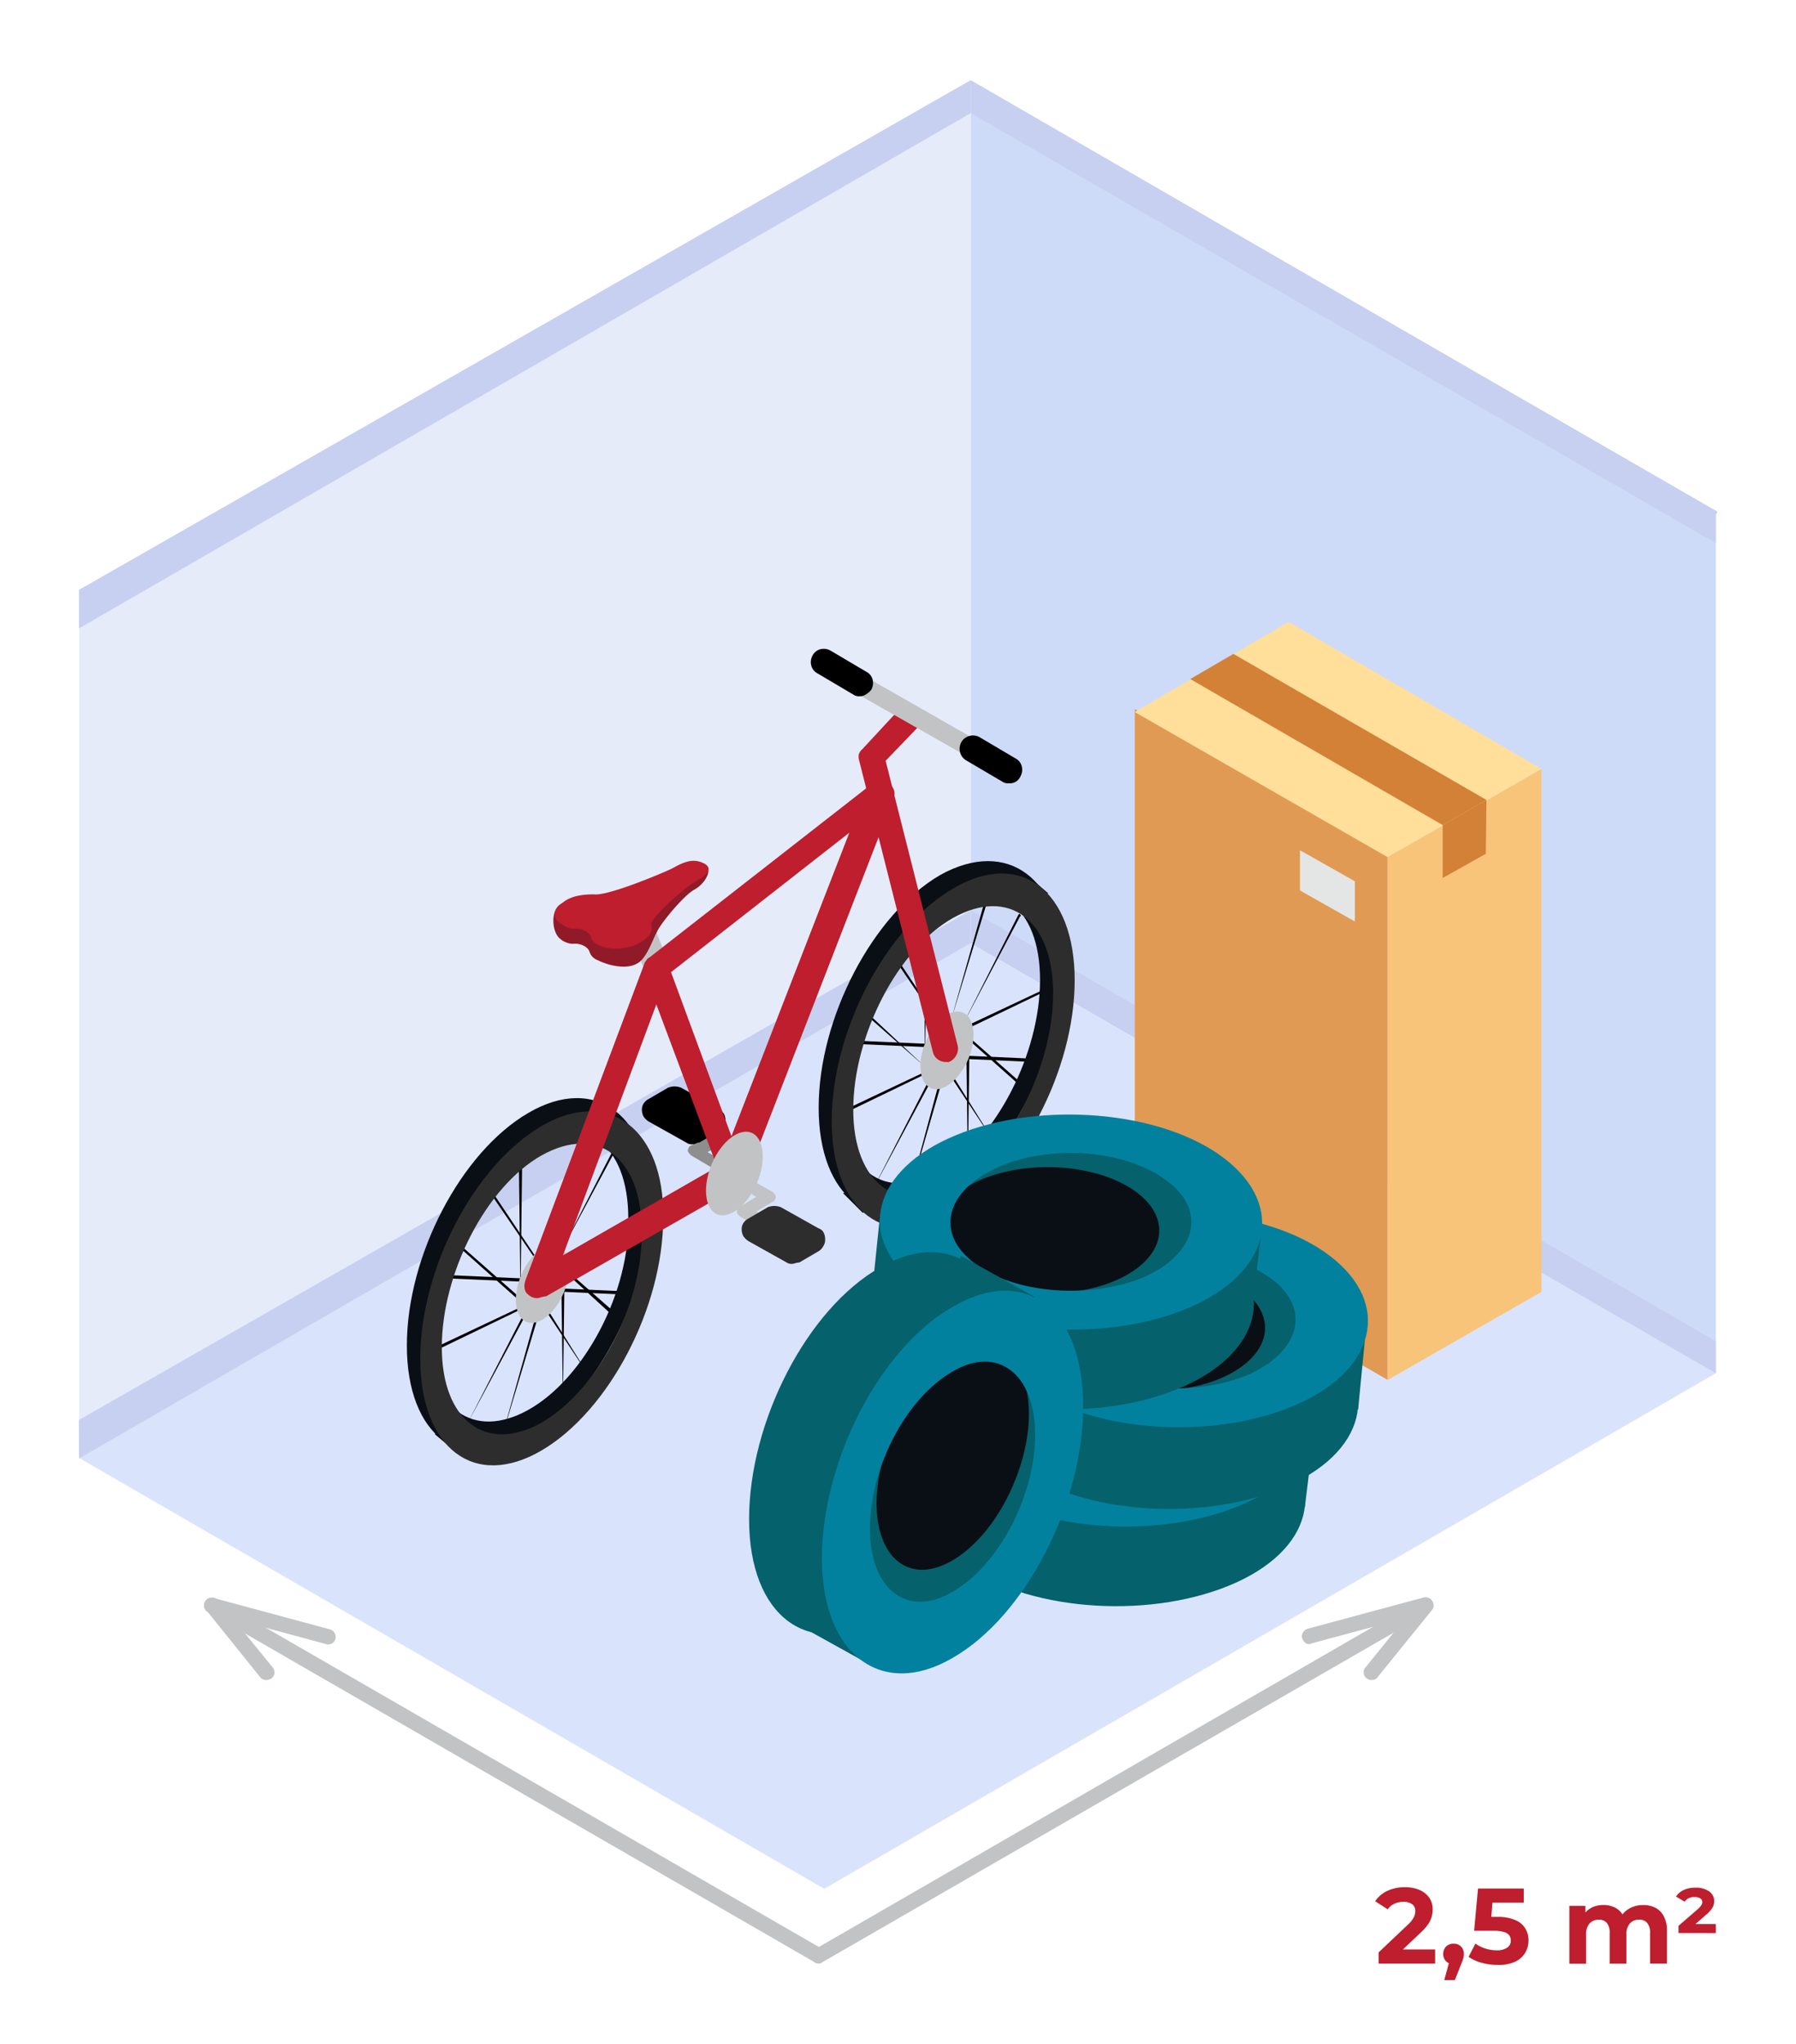 <svg id="Layer_1" data-name="Layer 1" xmlns="http://www.w3.org/2000/svg" viewBox="0 0 560 637"><defs><style>.cls-1{fill:#b9cbea;}.cls-2{fill:#e5ebf9;}.cls-3{fill:#dae3fc;}.cls-4{fill:#cddbf9;}.cls-5{fill:#c7d0f0;}.cls-6{fill:#f8c47a;}.cls-7{fill:#e19a54;}.cls-8{fill:#e4e6e6;}.cls-9{fill:#ffdf9a;}.cls-10{fill:#d38137;}.cls-11{fill:#8e8e8e;}.cls-12{fill:#c2c3c4;}.cls-13{fill:#0a0f15;}.cls-14{fill:#2d2d2d;}.cls-15{fill:#be1e2d;}.cls-16{fill:#911a28;}.cls-17{fill:#05616b;}.cls-18{fill:#02819f;}.cls-19{isolation:isolate;}</style></defs><path class="cls-1" d="M535,160.42c-.1,0-.2,0-.2-.1l-232-133.89-232,133.89c-.11,0-.11.1-.21.1h-.2c-.1,0-.1,0-.21-.1a.1.1,0,0,1-.1-.1c0-.1-.1-.1-.1-.2v-.21c0-.1.1-.1.1-.2a.35.35,0,0,1,.21-.1L302.71,25.31l.2.1L535.16,159.3c.11.1.21.1.21.21v.3a.23.23,0,0,1-.21.21c0,.3-.1.3-.2.4Z"/><path class="cls-2" d="M302.71,294l-278,159.25V185.16l278-159.24Z"/><path class="cls-3" d="M535,428,257,588.68,24.63,454.38,302.6,294Z"/><path class="cls-4" d="M535,428,302.71,294V25.92L535,159.91Z"/><path class="cls-5" d="M24.63,454.58,302.6,294V283.73l-278,158.84Z"/><path class="cls-5" d="M302.71,294,535,428V418L302.71,283.73Z"/><path class="cls-5" d="M24.63,195.86l278-160.58V25l-278,158.84Z"/><path class="cls-5" d="M302.71,35.28,535,169.28v-10L302.71,25Z"/><path class="cls-6" d="M432.63,267.13l48-27.49v163l-48,27.49Z"/><path class="cls-7" d="M432.63,266.83,353.82,221V384.53l78.81,45.52Z"/><path class="cls-8" d="M422.45,274.67,405.34,265v12.53l17.11,9.67Z"/><path class="cls-9" d="M432.63,267.13l48-27.49-78.81-45.82-48,28.1Z"/><path class="cls-10" d="M449.84,257.15l13.64-7.84L384.57,203.8l-13.44,7.84Z"/><path class="cls-10" d="M449.84,257.15v16.5l13.44-7.54.2-16.8Z"/><path d="M296.6,317.74c-.41,0-.41-.51,0,0l10.28-36.35a.38.38,0,0,1,.1-.31.39.39,0,0,1,.31-.1.37.37,0,0,1,.3.1.36.36,0,0,1,.11.31Z"/><path d="M300.26,319.26c-.51,0-.51-.51,0,0l17.31-34.21s.51-.51.51,0c0,0,.51.51,0,.51l-17.82,33.7C300.77,318.75,300.77,319.26,300.26,319.26Z"/><path class="cls-11" d="M228.68,367.83c-.51,0-.51,0-1-.51l-12.21-7.23c-.51-.51-1-1-1-1.52s.51-1.53,1-1.53l5.7-3.06-2-1c-1-.51-1.53-2-.51-2.55s2-1.53,2.55-.51l5.09,3.06c.51.51,1,1,1,1.52s-.51,1.53-1,1.53l-5.7,3.06,9.16,5.09c1,.51,1.53,2,.51,2.54C229.7,367.83,229.19,367.83,228.68,367.83Z"/><path d="M216,356.63a2.91,2.91,0,0,1-2-.51l-11.81-6.62a5.4,5.4,0,0,1-1.53-1.52,4.6,4.6,0,0,1-.51-2,3.59,3.59,0,0,1,.51-2,4.06,4.06,0,0,1,1.53-1.42l6.11-3.56a5.6,5.6,0,0,1,4.07,0l11.81,6.61a5.57,5.57,0,0,1,1.53,1.53,4.7,4.7,0,0,1,.51,2,3.62,3.62,0,0,1-.51,2,4.17,4.17,0,0,1-1.53,1.43L218,356.12C217.48,356,216.87,356.63,216,356.63Z"/><path d="M322.66,331l-22.5-1c-.51,0-.51,0-.51-.5s0-.51.51-.51l22.5,1c.61,0,.61,0,0,1C323.27,330.57,323.27,331,322.66,331Z"/><path d="M319.61,339.73l-18.43-16.39v-.51h.51l17.92,15.78C320.22,338.71,320.22,339.12,319.61,339.73Z"/><path d="M293.13,319.77l-13.84-20.36v-.51h.51l13.33,20C293.54,319.26,293.54,319.26,293.13,319.77Z"/><path d="M288.45,331l-.51-41.44c0-.51,0-.51.51-.51s.51,0,.51.51Z"/><path d="M301.28,320.79c-.51-.51-.51-1,0-1L326.33,308h.51v.51Z"/><path d="M282.85,374.45c-.51,0-.51-.51,0,0l10.28-38.28a.36.36,0,0,1,.11-.31.37.37,0,0,1,.3-.1.39.39,0,0,1,.31.1.38.38,0,0,1,.1.31Z"/><path d="M272.06,370.89c-.41,0-.41-.51,0,0l17.31-33.71s.51-.5.51,0c0,0,.51.51,0,.51Z"/><path d="M290,326.39l-22.5-1c-.51,0-.51,0-.51-.51s0-.51.51-.51l22.5,1A.71.71,0,0,1,290,326.39Z"/><path d="M288.45,332.5l-17.92-15.78v-.51H271Z"/><path d="M310.44,356.63l-14.25-21.48v-.51h.51l13.74,22C311.06,356,311.06,356.63,310.44,356.63Z"/><path d="M301.79,364.27l-.51-39.92c0-.5,0-.5.51-.5s.51,0,.51.5Z"/><path d="M263.5,346.86c-.5-.51-.5-1,0-1L288.55,334h.51v.51Z"/><path class="cls-12" d="M301.89,330.16c2.75-6.52,2-13-1.63-14.56s-8.86,2.44-11.61,9-2,13,1.63,14.56S299.14,336.57,301.89,330.16Z"/><path d="M170.44,390.33c-.51,0-.51-.5,0,0L180.72,354a.35.35,0,0,1,.11-.3.37.37,0,0,1,.3-.1.39.39,0,0,1,.31.1.37.37,0,0,1,.1.3Z"/><path d="M174,391.86c-.51,0-.51-.61,0,0l17.31-33.7s.51-.51.51,0c0,0,.51.51,0,.51Z"/><path d="M197,403.57l-22.51-1c-.51,0-.51,0-.51-.51s0-.5.51-.5l22.51,1,.2.21c0,.1.1.2.1.3a.39.39,0,0,1-.1.31C197.12,403.47,197,403.47,197,403.57Z"/><path d="M193.45,412.23l-17.92-16.4v-.51H176L194,411.11C194,411.82,194,411.82,193.45,412.23Z"/><path d="M166.88,392.37,153,372v-.51h.51l13.34,19.95C167.39,391.86,167.39,392.37,166.88,392.37Z"/><path d="M162.29,404.08l-.5-41.44c0-.51,0-.51.5-.51s.51,0,.51.51l-.51,41.44C162.8,403.57,162.8,404.08,162.29,404.08Z"/><path d="M175,393.9c-.51-.51-.51-1,0-1l25-11.81h.51v.51Z"/><path d="M156.59,447.56c-.4,0-.4-.51,0,0l10.69-38.29a.35.35,0,0,1,.11-.3.37.37,0,0,1,.3-.1.4.4,0,0,1,.31.1.37.37,0,0,1,.1.3l-11.51,38.29C157.1,447.05,157.1,447.56,156.59,447.56Z"/><path d="M145.9,443.38c-.51,0-.51-.4,0,0l17.31-33.7s.51-.51.51,0c0,0,.51.51,0,.51Z"/><path d="M163.82,399.5l-22.5-1c-.51,0-.51,0-.51-.51s0-.51.51-.51l22.5,1A.71.71,0,0,1,163.82,399.5Z"/><path d="M162.29,405.71l-18.43-16.39v-.51h.51l17.92,15.78C162.8,405.1,162.8,405.1,162.29,405.71Z"/><path d="M184.19,429.64l-14.26-21.49v-.51h.51Z"/><path d="M175.53,437.38,175,397.46c0-.51,0-.51.51-.51s.51,0,.51.51l-.51,39.92C176,436.77,176,437.38,175.53,437.38Z"/><path d="M137.76,420c-.51-.5-.51-1,0-1l25-11.81h.51v.5Z"/><path class="cls-12" d="M175.73,403c2.75-6.52,2-13-1.62-14.56s-8.86,2.44-11.61,9-2,13,1.63,14.56S173,409.48,175.73,403Z"/><path class="cls-12" d="M204.65,305.42a3.84,3.84,0,0,1-2.14-.72,3.4,3.4,0,0,1-1.32-1.83l-6.62-16.39a3.45,3.45,0,0,1-.41-1.53,3.86,3.86,0,0,1,.21-1.53,3.91,3.91,0,0,1,.91-1.32,3.7,3.7,0,0,1,1.33-.82c2-.5,4.58,0,5.09,2l6.62,16.39a3.45,3.45,0,0,1,.41,1.53,3.86,3.86,0,0,1-.21,1.53,3.82,3.82,0,0,1-.91,1.32,3.7,3.7,0,0,1-1.33.82,2,2,0,0,1-.71.51A2.84,2.84,0,0,1,204.65,305.42Z"/><path class="cls-13" d="M293.13,272.73c-21,12.22-37.87,44.5-37.87,72.5s16.9,40.93,37.87,28.61S331,329.34,331,301.34C331.42,273.85,314.11,261,293.13,272.73Zm0,92.46c-17.3,9.67-31.15-.51-31.15-23.53s13.85-50.09,31.15-59.76,31.16.5,31.16,23.52S310.44,355.51,293.13,365.19Z"/><path class="cls-13" d="M320.22,272.73l6.62,5.7-2.55.92-5.09-6.11Z"/><path class="cls-13" d="M269,378l-6.11-6.1,2.14-1,5.09,6.62Z"/><path class="cls-14" d="M297.21,276.91c-21,12.21-37.88,44.49-37.88,72.49s16.9,40.93,37.88,28.61,37.88-44.49,37.88-72.49S318.08,264.59,297.21,276.91Zm0,92.45c-17.31,9.67-31.16-.51-31.16-23.52s13.85-50.1,31.16-59.77,31.16.51,31.16,23.52S314.52,359.69,297.21,369.36Z"/><path class="cls-15" d="M295.07,331a4.29,4.29,0,0,1-2.65-.81,4,4,0,0,1-1.53-2.24l-23-90.93a4.21,4.21,0,0,1-.1-1.93,3.68,3.68,0,0,1,1.12-1.63l11.81-12.73a4.1,4.1,0,0,1,2.85-1.22,4,4,0,0,1,2.85,1.22,4,4,0,0,1,1.12,2.85,4.32,4.32,0,0,1-1.12,2.85l-10.28,10.69L298.63,326a4.34,4.34,0,0,1-.61,3.16,4.49,4.49,0,0,1-2.44,1.93C295.68,331,295.68,331,295.07,331Z"/><path class="cls-13" d="M164.74,346.86c-21,12.22-37.88,44.49-37.88,72.49s16.9,40.94,37.88,28.62,37.88-44.5,37.88-72.5C203.12,347.88,185.82,334.54,164.74,346.86Zm0,92.55c-17.31,9.68-31.16-.51-31.16-23.52s13.85-50.09,31.16-59.77,31.16.51,31.16,23.52C196.51,402.55,182.25,429.64,164.74,439.41Z"/><path class="cls-13" d="M192.33,346.86l6.11,6.11-2,.61-5.09-6.11Z"/><path class="cls-13" d="M139.28,450.1l-3.66-3.05,1-2.55,5.09,6.62Z"/><path class="cls-14" d="M168.91,350.93c-21,12.22-37.87,44.5-37.87,72.5s16.9,40.93,37.87,28.61,37.88-44.5,37.88-72.5C207.2,352.05,189.89,338.71,168.91,350.93Zm0,92.45c-17.31,9.68-31.15-.51-31.15-23.52s13.84-50.09,31.15-59.77,31.16.51,31.16,23.52C200.58,406.63,186.22,433.3,168.91,443.38Z"/><path class="cls-15" d="M167.39,404.59a3.82,3.82,0,0,1-2.55-1c-1.53-1-1.53-3.05-1-4.58l37.27-99.17c.51-.51.51-1,1.53-1.53l69.44-54.17a4.36,4.36,0,0,1,5.09,0,4.38,4.38,0,0,1,1.53,2,3.7,3.7,0,0,1,0,2.54l-46,118.52a7.4,7.4,0,0,1-1.52,2l-60.89,34.82C168.91,404.08,168.4,404.59,167.39,404.59Zm37.26-91.54-29.12,78.2,48.06-27.59ZM209.23,303l18.84,51.12,36.76-94.6Z"/><path class="cls-12" d="M236,368.75c3-7,2.24-14.05-1.63-15.68s-9.47,2.65-12.42,9.67-2.24,14.05,1.63,15.68S233,375.77,236,368.75Z"/><path class="cls-12" d="M307.9,239a2.31,2.31,0,0,1-.82-.1,1.84,1.84,0,0,1-.71-.41l-43-24.44c-1.52-1-2-2.54-1-4.07a2.74,2.74,0,0,1,4.08-1l43,24.54c1.52,1,2,2.55,1,4.07a3.73,3.73,0,0,1-1.12,1.12A2.6,2.6,0,0,1,307.9,239Z"/><path d="M314.52,244.12a2.92,2.92,0,0,1-2-.51L301.28,237a4.09,4.09,0,0,1-1.93-2.54,4.25,4.25,0,0,1,.4-3.16,4.11,4.11,0,0,1,2.55-1.93,4.25,4.25,0,0,1,3.16.4l11.2,6.62a4.28,4.28,0,0,1,1.22,1,3.88,3.88,0,0,1,.71,1.42,4.49,4.49,0,0,1,.1,1.63,4.39,4.39,0,0,1-.51,1.53A3.56,3.56,0,0,1,314.52,244.12Z"/><path d="M268.09,217a3,3,0,0,1-2-.51l-11.2-6.62a4,4,0,0,1-1.22-1,3.7,3.7,0,0,1-.71-1.43,4.29,4.29,0,0,1-.11-1.63,4.87,4.87,0,0,1,.51-1.52,4,4,0,0,1,1-1.22,3.72,3.72,0,0,1,1.43-.72,4.49,4.49,0,0,1,1.63-.1,4.4,4.4,0,0,1,1.52.51l11.2,6.62a4,4,0,0,1,1.23,1,3.73,3.73,0,0,1,.71,1.42,4.49,4.49,0,0,1,.1,1.63,4.39,4.39,0,0,1-.51,1.53,5.43,5.43,0,0,1-1.63,1.42A3.12,3.12,0,0,1,268.09,217Z"/><path class="cls-16" d="M216.46,277.31c3.57-2,6.11-6.62,3.06-8.14h-2c-3-1.53-4.07,4.07-7.63,6.11-3.06,1.52-20.37,8.75-24.54,8.14-3.57,0-7.64-3.56-10.7-1.52s-2.54,8.75,0,10.69a5.77,5.77,0,0,0,2.14,1.22,5.07,5.07,0,0,0,2.45.3c2,0,4.07,1,4.58,2.55a4,4,0,0,0,1,1.63,4.44,4.44,0,0,0,1.63,1c3,1.52,8.75,3.05,12.21,1,3.06-1.52,5.1-8.14,6.11-9.67C205.67,288.11,213.41,278.84,216.46,277.31Z"/><path class="cls-15" d="M216.87,274.77c3.56-2,5.7-4.08,2.55-5.7s-6.11-.51-9.68,1.52c-3.05,1.53-20.36,8.76-24.54,8.15-3.56,0-7.23.51-9.67,2.54-3.05,2-3.56,5.1-.51,6.62a5.56,5.56,0,0,0,2.14,1.22,5,5,0,0,0,2.44.31c2,0,4.08,1,4.59,2.55a3.94,3.94,0,0,0,1,1.62,4.39,4.39,0,0,0,1.63,1c3.06,1.53,8.15,1.53,12.22-.51,3.06-1.52,4.58-3.56,4.07-5.7C202.11,286.58,213.82,276.3,216.87,274.77Z"/><path class="cls-12" d="M236.83,382.7c-.51,0-.51,0-1-.51l-5.09-3.06c-.51-.5-1-1-1-1.52s.51-1.53,1-1.53l5.09-3.05-8.76-5.1c-1-.5-1.52-2-.51-2.54.51-1,2-1.53,2.55-.51l11.81,6.62c.51.51,1,1,1,1.53s-.51,1.52-1,1.52l-5.09,3.06,2,1c1,.5,1.52,2,.51,2.54a1.2,1.2,0,0,1-.11.61,2.07,2.07,0,0,1-.3.51,2.71,2.71,0,0,1-.51.31A1.31,1.31,0,0,1,236.83,382.7Z"/><path class="cls-14" d="M247.11,393.9a2.91,2.91,0,0,1-2-.51l-11.82-6.62a5.4,5.4,0,0,1-1.52-1.53,4.55,4.55,0,0,1-.51-2,3.55,3.55,0,0,1,.51-2,4,4,0,0,1,1.52-1.42l6.11-3.57a5.63,5.63,0,0,1,4.08,0l11.81,6.62c1.52.51,2,2,2,3.56a3.64,3.64,0,0,1-.61,2,4.06,4.06,0,0,1-1.42,1.53l-6.11,3.56C248.64,393.39,247.62,393.9,247.11,393.9Z"/><path class="cls-13" d="M398.62,442.26c.1-15.07-21.58-27.39-48.36-27.59s-48.57,11.91-48.67,27S323.17,469,350,469.25,398.52,457.33,398.62,442.26Z"/><path class="cls-17" d="M299.65,438.9s66.49-43.88,91.84-8.85C412.67,460,340,472.91,340,472.91s31-18.63,15-31C338.24,429,299.65,438.9,299.65,438.9Z"/><path class="cls-13" d="M377.75,444.71c.1-10.9-15.38-19.76-34.52-19.86s-34.62,8.56-34.72,19.45,15.37,19.75,34.52,19.86S377.75,455.5,377.75,444.71Z"/><path class="cls-17" d="M384.67,465.17c1,7.23-4.07,14.46-15,18.64-16.49,6.72-40.21,5.19-52.64-4.59-8.86-6.72-13.44-13.84-7.23-20.56,2.55-2.55-8.85-1.53-4.07-3.67l2.14-21.69c-3.06,1,6.21,5.2,3.66,6.72-26.37,10.8-31.46,32-11.91,46.94s57.33,18,83.6,7.23,31.46-32,11.91-46.94c-3.67-3.05,1.53,2.14-3.05,0"/><path class="cls-17" d="M290.79,440.94l-3.05,24.84L298,463.65l3.67-14.46Z"/><path class="cls-17" d="M410,444.1l-3.16,25.76-5.7-8.25-3.06-20.67Z"/><path class="cls-17" d="M308.31,459.47l35.63,7.23,48.47-.92-12.93,15.48L358.3,494.19l-55.59-14.56Z"/><path class="cls-18" d="M302.71,462.12c19.65,15,57.32,18,83.59,7.23s31.46-32,11.91-46.94-57.32-18-83.59-7.23S282.55,447.15,302.71,462.12Zm77.89-32.48c12.32,9.26,8.86,22.7-7.74,29.93-16.49,6.72-40.22,5.2-52.64-4.58-12.32-9.26-8.86-22.7,7.74-29.93s39.71-5.2,52.64,4.58Z"/><path class="cls-13" d="M414.91,411.51c.11-15.07-21.58-27.39-48.36-27.59s-48.57,11.91-48.67,27,21.58,27.39,48.36,27.6S414.81,426.58,414.91,411.51Z"/><path class="cls-17" d="M316,408s66.49-43.88,91.85-8.86C429.07,429,356.37,442,356.37,442s30.95-18.63,15-31C354.84,398.68,316,408,316,408Z"/><path class="cls-13" d="M394.45,414c.1-10.9-15.38-19.76-34.52-19.86s-34.62,8.56-34.72,19.45,15.37,19.75,34.52,19.86S394.35,424.75,394.45,414Z"/><path class="cls-17" d="M401.17,434.83c1,7.23-4.08,14.46-15,18.63-16.5,6.72-40.22,5.2-52.64-4.58-8.86-6.72-13.44-13.85-7.23-20.57,2.54-2.54-8.86-1.52-4.07-3.66L324.39,403c-3.05,1,6.22,5.19,3.67,6.72-26.37,10.79-31.46,32-11.91,46.94s57.32,18,83.59,7.23,31.46-32,11.91-46.94c-3.66-3.05,1.53,2.14-3,0"/><path class="cls-17" d="M307.29,410l-3.06,24.84,10.39-1.53,3.56-15.07Z"/><path class="cls-17" d="M426,413.14l-2.54,26.27-5.71-8.75L414.71,410Z"/><path class="cls-17" d="M324.8,428.52l35,7.23,49.08-.92-12.94,16L374.9,463.14l-55.8-14.46Z"/><path class="cls-18" d="M319.2,431.17c19.65,15,57.33,18,83.6,7.22s31.46-32,11.91-46.94-57.33-18-83.6-7.22S299,416.3,319.2,431.17Zm77.39-32.49c12.32,9.27,8.85,22.71-7.74,29.94-16.5,6.72-40.22,5.19-52.64-4.58-12.33-9.27-8.86-22.71,7.73-29.94C360.44,387.28,384.16,389.42,396.59,398.68Z"/><path class="cls-13" d="M382.33,381.17c.1-15.07-21.59-27.39-48.36-27.59s-48.57,11.91-48.68,27,21.59,27.39,48.37,27.59S382.23,396.24,382.33,381.17Z"/><path class="cls-17" d="M283.05,377.51s66.49-43.89,91.85-8.86c21.18,29.93-51.52,42.86-51.52,42.86s30.95-18.63,15-30.95S283.05,377.51,283.05,377.51Z"/><path class="cls-13" d="M361.46,383.61c.1-10.89-15.38-19.75-34.52-19.85s-34.62,8.55-34.72,19.45,15.37,19.75,34.52,19.85S361.36,394.41,361.46,383.61Z"/><path class="cls-17" d="M368.69,403.88c1,7.23-4.08,14.46-15,18.63-16.5,6.72-40.22,5.19-52.64-4.58-8.86-6.72-13.44-13.85-7.23-20.57,2.54-2.54-8.86-1.53-4.08-3.66L291.91,372c-3.05,1,6.21,5.19,3.67,6.72-26.37,10.79-31.46,32-11.91,46.94s57.32,18,83.59,7.23,31.46-32,11.91-46.94c-3.66-3.06,1.53,2.13-3.05,0"/><path class="cls-17" d="M274.3,379.64l-2.55,24.75,10.39-2,3.05-14.46Z"/><path class="cls-17" d="M393.43,382.7l-3.06,25.76-5.19-8.25-3.05-20.57Z"/><path class="cls-17" d="M292.32,398.07l35,7.33,49.07-1-12.93,15.47-21.18,12.83-56.1-14.46Z"/><path class="cls-18" d="M286.21,400.72c19.65,15,57.33,18,83.6,7.23s31.46-32,11.91-46.94-57.33-18-83.6-7.23S266.56,385.75,286.21,400.72Zm77.89-32.48c12.32,9.27,8.86,22.71-7.73,29.94-16.5,6.72-40.22,5.19-52.65-4.59-12.32-9.26-8.85-22.7,7.74-29.93S351.68,358.46,364.1,368.24Z"/><path class="cls-13" d="M323.88,473.62c11-26,8.15-52-6.51-58.24s-35.54,9.78-46.53,35.74-8.15,52,6.51,58.24S312.89,499.49,323.88,473.62Z"/><path class="cls-17" d="M320.73,414.06s16,83.09-28.82,92.86c-37.67,8.25-20.56-67.51-20.56-67.51s5.7,37.68,24.23,26.88S320.73,414.06,320.73,414.06Z"/><path class="cls-13" d="M316,462.63c7.95-18.64,5.81-37.27-4.58-41.75s-25.35,7-33.29,25.66-5.81,37.27,4.58,41.75S308.2,481.16,316,462.63Z"/><path class="cls-17" d="M260.35,486.35c-7.23-2.14-12.32-9.77-12.32-22.09,0-19,11.3-40.73,25.76-49,10.38-6.21,18.63-7.74,23.21,1.53,1.53,3.66,5.2-7.74,5.2-2.55l20.56,10.8c.51-3.06-7.73,4.07-7.73,1,0-29.93-18.64-43.88-40.73-30.95-22.71,12.93-40.73,48.06-40.73,78.4s18.63,43.89,40.73,31c4.07-2.55-2.55,1,1.53-3.06"/><path class="cls-17" d="M322.76,404.28l-23.21-12.93L297,402.25,309.83,412Z"/><path class="cls-17" d="M271.24,518.83,247,505.39l10.28-1.52,21.18,5.19Z"/><path class="cls-17" d="M297,414.06l-21.17,31.56-18.64,48-10.28-19-3.67-25.25,36.66-49Z"/><path class="cls-18" d="M297,407.34c-22.7,12.93-40.72,48.06-40.72,78.4,0,29.94,18.63,43.89,40.72,31,22.71-12.94,40.73-48.06,40.73-78.41S319.71,394,297,407.34Zm0,88.79c-13.84,8.24-25.76-.51-25.76-19.65s11.31-40.73,25.76-49c13.85-8.25,25.76.51,25.76,19.65S311.36,487.88,297,496.13Z"/><path class="cls-12" d="M255.26,612a2.42,2.42,0,0,1-1.43-.51,2.21,2.21,0,0,1-.81-1.32,2.67,2.67,0,0,1,.1-1.53,2.17,2.17,0,0,1,1-1.12L443.32,498.27a2.28,2.28,0,0,1,1.83-.21,2.65,2.65,0,0,1,1.43,1.12,2.24,2.24,0,0,1,.2,1.83,2.61,2.61,0,0,1-1.12,1.43L256.38,611.59A2.12,2.12,0,0,1,255.26,612Z"/><path class="cls-12" d="M408.29,512.42a2,2,0,0,1-1.52-.61,2.8,2.8,0,0,1-.82-1.53,2.31,2.31,0,0,1,.41-1.63,2.65,2.65,0,0,1,1.32-1L444,497.86a2.59,2.59,0,0,1,1.74.3,2.14,2.14,0,0,1,1,1.43,2,2,0,0,1-.2,1.73,2.8,2.8,0,0,1-1.32,1.12l-36.35,9.78A1.5,1.5,0,0,1,408.29,512.42Z"/><path class="cls-12" d="M427.64,523.62a2.72,2.72,0,0,1-1.53-.51,2.64,2.64,0,0,1-.91-1.63,2.19,2.19,0,0,1,.51-1.73l17-21a2.16,2.16,0,0,1,1.63-.81,2.19,2.19,0,0,1,1.73.51,2.41,2.41,0,0,1,.92,1.63,2.19,2.19,0,0,1-.51,1.73l-17,21a1.62,1.62,0,0,1-.81.62A3.69,3.69,0,0,1,427.64,523.62Z"/><path class="cls-12" d="M255.26,611.9a2.6,2.6,0,0,1-1.22-.31L64.85,502.44a4.48,4.48,0,0,1-.71-.61,2,2,0,0,1-.41-.82,2.83,2.83,0,0,1-.1-.91,1.61,1.61,0,0,1,.31-.92,4,4,0,0,1,.61-.71,2.07,2.07,0,0,1,.81-.41,2.89,2.89,0,0,1,.92-.1,1.58,1.58,0,0,1,.91.31L256.38,607.42a2.63,2.63,0,0,1,1,1.12,2.67,2.67,0,0,1,.1,1.53,2.64,2.64,0,0,1-.82,1.32,2.43,2.43,0,0,1-1.42.51Z"/><path class="cls-12" d="M102.32,512.52a1.31,1.31,0,0,1-.61-.1l-36.25-9.78a3.61,3.61,0,0,1-.91-.4,1.36,1.36,0,0,1-.61-.72,1.58,1.58,0,0,1-.31-.91,2.89,2.89,0,0,1,.1-.92,2.07,2.07,0,0,1,.41-.81,1.34,1.34,0,0,1,.71-.61,3,3,0,0,1,.92-.31,2.83,2.83,0,0,1,.91.1l36.25,9.78a2.65,2.65,0,0,1,1.33,1,3,3,0,0,1,.4,1.63,2.79,2.79,0,0,1-.81,1.53A2.72,2.72,0,0,1,102.32,512.52Z"/><path class="cls-12" d="M83,523.62a3.62,3.62,0,0,1-1-.2,2.54,2.54,0,0,1-.82-.62l-16.9-21a2.19,2.19,0,0,1-.51-1.73,2.65,2.65,0,0,1,.92-1.63,2.19,2.19,0,0,1,1.73-.51,2.65,2.65,0,0,1,1.63.92l17,20.87a1.94,1.94,0,0,1,.41.81,2.92,2.92,0,0,1,.1.92,1.67,1.67,0,0,1-.3.92,1.41,1.41,0,0,1-.62.71A3,3,0,0,1,83,523.62Z"/><g class="cls-19"><path class="cls-15" d="M429.87,612v-3.51l9-8.52a8.43,8.43,0,0,0,2-2.48,4.65,4.65,0,0,0,.43-1.84,2.56,2.56,0,0,0-.95-2.13,4.3,4.3,0,0,0-2.79-.77,6.62,6.62,0,0,0-2.76.57,5,5,0,0,0-2.09,1.77l-3.94-2.54a9.49,9.49,0,0,1,3.74-3.18,12.46,12.46,0,0,1,5.55-1.17,11.54,11.54,0,0,1,4.57.85,7.18,7.18,0,0,1,3,2.39,6.25,6.25,0,0,1,1.08,3.68,8.72,8.72,0,0,1-.3,2.26,8.43,8.43,0,0,1-1.13,2.37,16.64,16.64,0,0,1-2.48,2.76l-5.38,5.08h10.06V612Z"/><path class="cls-15" d="M450.33,617.15l1.43-5.28a3.06,3.06,0,0,1-1.28-1.11,3.41,3.41,0,0,1,.43-4.09,3.22,3.22,0,0,1,2.32-.89,3.16,3.16,0,0,1,2.31.89,3.1,3.1,0,0,1,.9,2.32,5.32,5.32,0,0,1-.16,1.3,17.36,17.36,0,0,1-.74,2l-1.9,4.82Z"/><path class="cls-15" d="M466.84,612.4a18.43,18.43,0,0,1-4.83-.65,12.9,12.9,0,0,1-4.1-1.86l2.14-4.14a10,10,0,0,0,3.09,1.55,11.76,11.76,0,0,0,3.56.56,5.56,5.56,0,0,0,3.21-.81,2.56,2.56,0,0,0,1.17-2.24,2.72,2.72,0,0,0-.46-1.58,3,3,0,0,0-1.68-1.07,11.08,11.08,0,0,0-3.3-.39h-6l1.21-13.17h14.27V593h-9.76l-.37,4.44h1.91a13.78,13.78,0,0,1,5.58,1,6.54,6.54,0,0,1,3.11,2.59,7.18,7.18,0,0,1,1,3.71,7.48,7.48,0,0,1-1,3.84,7.36,7.36,0,0,1-3.19,2.84A12.41,12.41,0,0,1,466.84,612.4Z"/><path class="cls-15" d="M512.36,593.75a8.18,8.18,0,0,1,3.8.85,6.12,6.12,0,0,1,2.6,2.61,9.32,9.32,0,0,1,1,4.5V612H514.5v-9.49a4.7,4.7,0,0,0-.92-3.21,3.16,3.16,0,0,0-2.49-1,3.78,3.78,0,0,0-2.87,1.16,4.94,4.94,0,0,0-1.1,3.55v9H501.9v-9.49a4.86,4.86,0,0,0-.88-3.21,3.17,3.17,0,0,0-2.53-1,3.76,3.76,0,0,0-2.84,1.16,5,5,0,0,0-1.1,3.55v9h-5.22V594h5v2.07a6.57,6.57,0,0,1,2.46-1.74,8.28,8.28,0,0,1,3.19-.6,7.94,7.94,0,0,1,3.43.74,5.88,5.88,0,0,1,2.49,2.2,7.31,7.31,0,0,1,2.76-2.15A8.58,8.58,0,0,1,512.36,593.75Z"/><path class="cls-15" d="M523.36,602.47v-2.24l5.78-5a6.76,6.76,0,0,0,1.32-1.4,1.92,1.92,0,0,0,.32-1,1.38,1.38,0,0,0-.58-1.12,3,3,0,0,0-1.83-.45,3.51,3.51,0,0,0-3.1,1.44l-2.68-1.6a5.69,5.69,0,0,1,2.32-2,8.36,8.36,0,0,1,3.77-.76,7,7,0,0,1,4.26,1.17,3.67,3.67,0,0,1,1.55,3,4.19,4.19,0,0,1-.5,2,9.15,9.15,0,0,1-2.14,2.36l-3.21,2.81H535v2.8Z"/></g></svg>